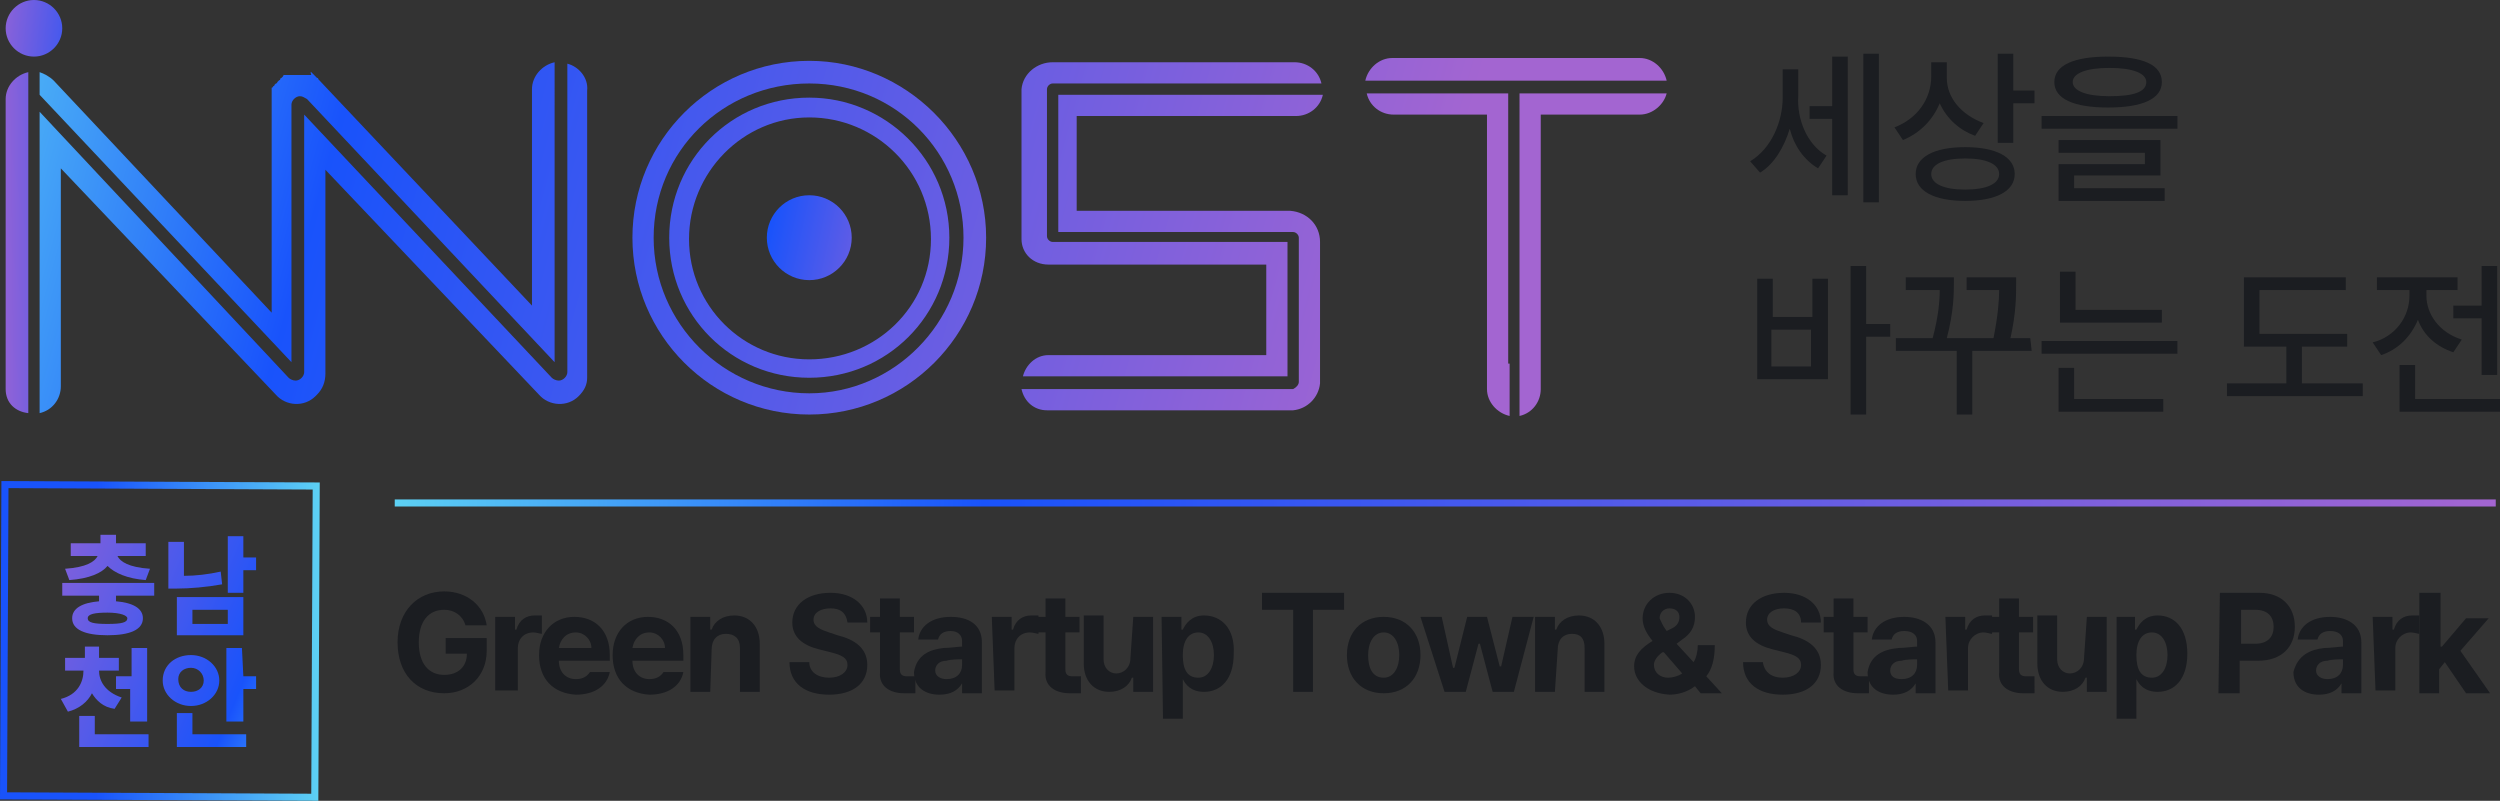 <?xml version="1.0" encoding="utf-8"?>
<!-- Generator: Adobe Illustrator 26.1.0, SVG Export Plug-In . SVG Version: 6.00 Build 0)  -->
<svg version="1.1" id="레이어_1" xmlns="http://www.w3.org/2000/svg" xmlns:xlink="http://www.w3.org/1999/xlink" x="0px"
	 y="0px" viewBox="0 0 176.7 56.6" style="enable-background:new 0 0 176.7 56.6;" xml:space="preserve">
<rect x="0" y="0" width="176.7" height="56.6" fill="#333333" stroke="none"/>
<style type="text/css">
	.st0{fill:url(#SVGID_1_);}
	.st1{fill:#1B1D21;}
	.st2{fill:url(#SVGID_00000147905180990394971260000000255764607115886470_);}
	.st3{fill:url(#SVGID_00000083056693665909123690000009795131747088912535_);}
	.st4{fill:url(#SVGID_00000090259372653170571730000013826309054657524608_);}
	.st5{fill:url(#SVGID_00000015322459674561045770000008783870851401367206_);}
	.st6{fill:url(#SVGID_00000097466770012055939650000005386363696494443935_);}
	.st7{fill:url(#SVGID_00000052823798701637379390000013865352025881978530_);}
	.st8{fill:url(#SVGID_00000005970229608203619440000010674502282287112328_);}
	.st9{fill:url(#SVGID_00000116953797427215832530000004189416848599593899_);}
	.st10{fill:url(#SVGID_00000132048368549200347910000000659730350472442539_);}
	.st11{fill:url(#SVGID_00000100356701103201566860000004822030878375807623_);}
	.st12{fill:url(#SVGID_00000151506566414123031900000005071777521391534737_);}
	.st13{fill:url(#SVGID_00000021834173276077774510000007756357677742403772_);}
	.st14{fill:url(#SVGID_00000093161400561179960450000004294055660396941758_);}
	.st15{fill:url(#SVGID_00000100341353864106584570000010969004496836883877_);}
	.st16{fill:url(#SVGID_00000150824384239929977160000011245817840575269288_);}
	.st17{fill:url(#SVGID_00000048484341883707486790000015528255186503396495_);}
	.st18{fill:url(#SVGID_00000076572870218745393570000009537699573337757594_);}
</style>
<g id="a">
</g>
<linearGradient id="SVGID_1_" gradientUnits="userSpaceOnUse" x1="27.92" y1="22.49" x2="176.38" y2="22.49" gradientTransform="matrix(1 0 0 -1 0 58)">
	<stop  offset="0" style="stop-color:#5DD1F4"/>
	<stop  offset="0.28" style="stop-color:#1953FB"/>
	<stop  offset="1" style="stop-color:#A365D1"/>
</linearGradient>
<rect x="27.9" y="35.3" class="st0" width="148.5" height="0.5"/>
<path class="st1" d="M129.1,11l-0.6,0.9c-1-0.6-1.7-1.6-2-2.8c-0.4,1.3-1.1,2.5-2.1,3.1l-0.7-0.8c1.5-0.9,2.3-2.8,2.3-4.5v-2h1.1
	v1.9C127,8.4,127.7,10.2,129.1,11z M127.9,7.5h1.6V4h1.1v9.8h-1.1V8.4h-1.6L127.9,7.5L127.9,7.5z M131.7,3.8h1.1v10.5h-1.1V3.8
	L131.7,3.8z"/>
<path class="st1" d="M140.2,8.7l-0.6,0.9c-1.1-0.4-2-1.2-2.5-2.3c-0.5,1.2-1.4,2.1-2.6,2.6l-0.6-0.9c1.6-0.6,2.6-2,2.6-3.6v-1h1.1
	v1.1C137.6,6.9,138.6,8.1,140.2,8.7L140.2,8.7z M138.9,10.4c2.2,0,3.5,0.7,3.5,1.9s-1.3,1.9-3.5,1.9c-2.2,0-3.5-0.7-3.5-1.9
	S136.7,10.4,138.9,10.4z M138.9,13.4c1.5,0,2.4-0.4,2.4-1.1c0-0.7-0.9-1.1-2.4-1.1s-2.4,0.4-2.4,1.1C136.5,13,137.4,13.4,138.9,13.4
	z M141.2,3.8h1.1v2.6h1.5v0.9h-1.5v2.8h-1.1V3.8L141.2,3.8z"/>
<path class="st1" d="M144.3,8.2h9.6v0.9h-9.6V8.2z M152.8,5.8c0,1.2-1.4,1.8-3.8,1.8s-3.8-0.6-3.8-1.8c0-1.2,1.4-1.8,3.8-1.8
	C151.5,4,152.8,4.6,152.8,5.8z M145.5,9.9h7.2v2.5h-6.1v0.9h6.4v0.9h-7.5v-2.6h6.1v-0.8h-6.1L145.5,9.9L145.5,9.9z M149.1,6.8
	c1.7,0,2.6-0.3,2.6-1c0-0.6-0.9-1-2.6-1s-2.6,0.4-2.6,1C146.5,6.4,147.4,6.8,149.1,6.8z"/>
<path class="st1" d="M124.2,19.7h1.1v2.7h2.8v-2.7h1.1v7.1h-5C124.2,26.8,124.2,19.7,124.2,19.7z M128,25.9v-2.6h-2.8v2.6H128z
	 M131.9,22.9h1.7v0.9h-1.7v5.5h-1.1V18.8h1.1V22.9L131.9,22.9z"/>
<path class="st1" d="M143.6,24.8h-4.2v4.5h-1.1v-4.5H134v-0.9h2.6c0.4-1.5,0.5-2.6,0.5-3.4h-2.4v-0.9h3.4V20c0,0.7,0,2-0.5,3.9h3.3
	c0.3-1.5,0.4-2.6,0.4-3.4H139v-0.9h3.5v0.5c0,0.8,0,2-0.4,3.8h1.4L143.6,24.8L143.6,24.8z"/>
<path class="st1" d="M144.3,24.1h9.6V25h-9.6V24.1z M145.5,26h1.1v2.2h6.3v0.9h-7.4V26z M152.8,22.8h-7.2v-3.6h1.1v2.7h6.1
	L152.8,22.8L152.8,22.8z"/>
<path class="st1" d="M165.9,24.5h-3.2v2.6h4.3V28h-9.6v-0.9h4.2v-2.6h-3v-4.9h7.2v0.9h-6.1v3.1h6.2L165.9,24.5L165.9,24.5z"/>
<path class="st1" d="M170.3,20.9v-0.4h-2.3v-0.9h5.7v0.9h-2.2v0.4c0,1.3,0.9,2.6,2.5,3.1l-0.6,0.9c-1.2-0.4-2.1-1.2-2.5-2.3
	c-0.5,1.2-1.4,2.1-2.6,2.5l-0.6-0.9C169.3,23.8,170.3,22.4,170.3,20.9L170.3,20.9z M169.6,25.8h1.1v2.4h6v0.9h-7.1
	C169.6,29.1,169.6,25.8,169.6,25.8z M176.5,26.5h-1.1v-4h-2v-0.9h2v-2.8h1.1V26.5z"/>
<linearGradient id="SVGID_00000101104191315983022820000012460543223447241638_" gradientUnits="userSpaceOnUse" x1="-5.57" y1="58.66" x2="99.26" y2="29.46" gradientTransform="matrix(1 0 0 -1 0 58)">
	<stop  offset="0" style="stop-color:#FFFFFF"/>
	<stop  offset="0" style="stop-color:#5DD1F4"/>
	<stop  offset="0.28" style="stop-color:#1953FB"/>
	<stop  offset="1" style="stop-color:#A365D1"/>
</linearGradient>
<path style="fill:url(#SVGID_00000101104191315983022820000012460543223447241638_);" d="M57.2,6.9c-5.5,0-9.9,4.4-9.9,9.9
	s4.4,9.9,9.9,9.9s9.9-4.4,9.9-9.9S62.6,6.9,57.2,6.9z M57.2,25.4c-4.7,0-8.5-3.8-8.5-8.5s3.8-8.6,8.5-8.6s8.6,3.8,8.6,8.6
	S61.9,25.4,57.2,25.4z"/>
<linearGradient id="SVGID_00000034084091920724429260000000738603249699752631_" gradientUnits="userSpaceOnUse" x1="-5.57" y1="58.66" x2="99.26" y2="29.46" gradientTransform="matrix(1 0 0 -1 0 58)">
	<stop  offset="0" style="stop-color:#FFFFFF"/>
	<stop  offset="0" style="stop-color:#5DD1F4"/>
	<stop  offset="0.28" style="stop-color:#1953FB"/>
	<stop  offset="1" style="stop-color:#A365D1"/>
</linearGradient>
<path style="fill:url(#SVGID_00000034084091920724429260000000738603249699752631_);" d="M57.2,4.3c-6.9,0-12.5,5.6-12.5,12.5
	s5.6,12.5,12.5,12.5s12.5-5.6,12.5-12.5S64,4.3,57.2,4.3z M57.2,27.8c-6,0-11-4.9-11-11s4.9-10.9,11-10.9s10.9,4.9,10.9,10.9
	S63.2,27.8,57.2,27.8z"/>
<linearGradient id="SVGID_00000124121103281045600380000015323929922950201476_" gradientUnits="userSpaceOnUse" x1="-6.57" y1="53.139" x2="98.26" y2="23.939" gradientTransform="matrix(1 0 0 -1 0 58)">
	<stop  offset="0" style="stop-color:#FFFFFF"/>
	<stop  offset="0" style="stop-color:#5DD1F4"/>
	<stop  offset="0.28" style="stop-color:#1953FB"/>
	<stop  offset="1" style="stop-color:#A365D1"/>
</linearGradient>
<path style="fill:url(#SVGID_00000124121103281045600380000015323929922950201476_);" d="M2.8,6.7l17.8,18.9V7.4h0
	c0-0.3,0.3-0.6,0.6-0.6c0.2,0,0.3,0.1,0.5,0.2l17.5,18.6V4.4c-0.9,0.2-1.6,1-1.6,1.9v15.3l-15.1-16c0,0,0,0,0,0c0,0,0-0.1-0.1-0.1
	c0,0,0,0-0.1-0.1c0,0,0,0-0.1-0.1s0,0-0.1-0.1c0,0,0,0-0.1-0.1S22,5.3,22,5.3s0,0-0.1,0c0,0-0.1,0-0.1,0c0,0-0.1,0-0.1,0
	c0,0-0.1,0-0.1,0s-0.1,0-0.1,0c0,0-0.1,0-0.1,0s-0.1,0-0.1,0c0,0-0.1,0-0.1,0s-0.1,0-0.1,0c0,0-0.1,0-0.1,0c0,0,0,0,0,0s0,0,0,0
	c0,0-0.1,0-0.1,0c0,0-0.1,0-0.1,0s-0.1,0-0.1,0c0,0-0.1,0-0.1,0c0,0-0.1,0-0.1,0s-0.1,0-0.1,0s-0.1,0-0.1,0s-0.1,0-0.1,0
	c0,0-0.1,0-0.1,0c0,0-0.1,0-0.1,0.1c0,0,0,0-0.1,0.1s-0.1,0-0.1,0.1s0,0-0.1,0.1c0,0-0.1,0.1-0.1,0.1c0,0,0,0,0,0c0,0,0,0,0,0
	c0,0,0,0.1-0.1,0.1c0,0,0,0-0.1,0.1c0,0,0,0.1-0.1,0.1c0,0,0,0.1-0.1,0.1c0,0,0,0.1,0,0.1c0,0,0,0.1,0,0.1c0,0,0,0.1,0,0.1
	c0,0,0,0.1,0,0.1s0,0.1,0,0.1c0,0,0,0.1,0,0.1s0,0.1,0,0.1c0,0,0,0.1,0,0.1s0,0.1,0,0.1c0,0,0,0.1,0,0.1s0,0.1,0,0.1
	c0,0,0,0.1,0,0.1c0,0,0,0,0,0v14.7L3.8,5.7c-0.3-0.3-0.7-0.5-1-0.6V6.7L2.8,6.7z"/>
<linearGradient id="SVGID_00000116205912246346851770000000188247572303643320_" gradientUnits="userSpaceOnUse" x1="-7.65" y1="49.26" x2="97.18" y2="20.06" gradientTransform="matrix(1 0 0 -1 0 58)">
	<stop  offset="0" style="stop-color:#FFFFFF"/>
	<stop  offset="0" style="stop-color:#5DD1F4"/>
	<stop  offset="0.28" style="stop-color:#1953FB"/>
	<stop  offset="1" style="stop-color:#A365D1"/>
</linearGradient>
<path style="fill:url(#SVGID_00000116205912246346851770000000188247572303643320_);" d="M40.1,4.5v21.8l0,0c0,0.3-0.3,0.6-0.6,0.6
	c-0.2,0-0.4-0.1-0.5-0.2l0,0L21.5,8.1v18.2l0,0c0,0.3-0.3,0.6-0.6,0.6c-0.2,0-0.4-0.1-0.5-0.2l0,0L2.8,7.9v21.3
	c0.9-0.2,1.5-1,1.5-1.9V11.9l15.2,16c0.7,0.8,2,0.9,2.8,0.1c0,0,0.1-0.1,0.1-0.1c0.4-0.4,0.6-0.9,0.6-1.5V12l15.1,15.9
	c0.7,0.8,2,0.9,2.8,0.1c0.4-0.4,0.6-0.8,0.6-1.3c0-0.1,0-0.2,0-0.3l0,0V6.4C41.6,5.5,40.9,4.7,40.1,4.5L40.1,4.5z"/>
<linearGradient id="SVGID_00000122710006794929636610000015561012721361497242_" gradientUnits="userSpaceOnUse" x1="11.84" y1="40.92" x2="-0.96" y2="40.79" gradientTransform="matrix(1 0 0 -1 0 58)">
	<stop  offset="0" style="stop-color:#FFFFFF"/>
	<stop  offset="0" style="stop-color:#5DD1F4"/>
	<stop  offset="0.28" style="stop-color:#1953FB"/>
	<stop  offset="1" style="stop-color:#A365D1"/>
</linearGradient>
<path style="fill:url(#SVGID_00000122710006794929636610000015561012721361497242_);" d="M2,5.1C1.1,5.3,0.4,6.1,0.4,7v20.5
	c0,1,0.7,1.6,1.6,1.7V5.1z"/>
<linearGradient id="SVGID_00000025407299141423133240000012636017490356312479_" gradientUnits="userSpaceOnUse" x1="-1.491" y1="65.748" x2="100.969" y2="37.208" gradientTransform="matrix(1 0 0 -1 0 58)">
	<stop  offset="0" style="stop-color:#FFFFFF"/>
	<stop  offset="0" style="stop-color:#5DD1F4"/>
	<stop  offset="0.28" style="stop-color:#1953FB"/>
	<stop  offset="1" style="stop-color:#A365D1"/>
</linearGradient>
<path style="fill:url(#SVGID_00000025407299141423133240000012636017490356312479_);" d="M74.1,18.7h15.4v6.4H74.1
	c-0.9,0-1.6,0.7-1.8,1.5H91v-9.5H74.4c-0.2,0-0.4-0.2-0.4-0.4l0,0V6.3l0,0c0-0.2,0.2-0.4,0.4-0.4h19c-0.2-0.9-1-1.5-1.9-1.5
	c0,0,0,0-0.1,0h-17c-1.1,0-2.1,0.8-2.2,1.9h0v10.6l0,0C72.2,17.9,73,18.7,74.1,18.7L74.1,18.7z"/>
<linearGradient id="SVGID_00000118376684591604016690000010917924398868220035_" gradientUnits="userSpaceOnUse" x1="-1.982" y1="63.973" x2="100.478" y2="35.433" gradientTransform="matrix(1 0 0 -1 0 58)">
	<stop  offset="0" style="stop-color:#FFFFFF"/>
	<stop  offset="0" style="stop-color:#5DD1F4"/>
	<stop  offset="0.28" style="stop-color:#1953FB"/>
	<stop  offset="1" style="stop-color:#A365D1"/>
</linearGradient>
<path style="fill:url(#SVGID_00000118376684591604016690000010917924398868220035_);" d="M91.2,14.9H76.1V8.2h15.4c0,0,0,0,0.1,0
	c0.9,0,1.7-0.6,1.9-1.5H74.8v9.7h16.6c0.2,0,0.4,0.2,0.4,0.4l0,0V27l0,0c0,0,0,0,0,0c0,0.2-0.2,0.4-0.4,0.5H72.2
	c0.2,0.9,0.9,1.5,1.8,1.5h17.4v0c1-0.1,1.8-0.9,1.9-1.9h0v-10l0,0C93.3,15.9,92.4,15,91.2,14.9z"/>
<linearGradient id="SVGID_00000045619468141415235510000007491412359152979614_" gradientUnits="userSpaceOnUse" x1="0.141" y1="82.663" x2="104.971" y2="53.463" gradientTransform="matrix(1 0 0 -1 0 58)">
	<stop  offset="0" style="stop-color:#FFFFFF"/>
	<stop  offset="0" style="stop-color:#5DD1F4"/>
	<stop  offset="0.28" style="stop-color:#1953FB"/>
	<stop  offset="1" style="stop-color:#A365D1"/>
</linearGradient>
<path style="fill:url(#SVGID_00000045619468141415235510000007491412359152979614_);" d="M115.9,4.1C115.9,4.1,115.8,4.1,115.9,4.1
	H98.4c-0.9,0-1.7,0.7-1.9,1.6h21.3C117.6,4.8,116.8,4.1,115.9,4.1L115.9,4.1z"/>
<linearGradient id="SVGID_00000019662259786757820430000010656200566427966603_" gradientUnits="userSpaceOnUse" x1="-3.21" y1="70.621" x2="101.62" y2="41.422" gradientTransform="matrix(1 0 0 -1 0 58)">
	<stop  offset="0" style="stop-color:#FFFFFF"/>
	<stop  offset="0" style="stop-color:#5DD1F4"/>
	<stop  offset="0.28" style="stop-color:#1953FB"/>
	<stop  offset="1" style="stop-color:#A365D1"/>
</linearGradient>
<path style="fill:url(#SVGID_00000019662259786757820430000010656200566427966603_);" d="M106.6,25.7V6.6h-10c0.2,0.9,1,1.5,1.9,1.5
	h6.6v19.4l0,0c0,0.9,0.7,1.7,1.6,1.9V25.7z"/>
<linearGradient id="SVGID_00000086684296830300023140000011809109829264813494_" gradientUnits="userSpaceOnUse" x1="-2.782" y1="72.181" x2="102.048" y2="42.981" gradientTransform="matrix(1 0 0 -1 0 58)">
	<stop  offset="0" style="stop-color:#FFFFFF"/>
	<stop  offset="0" style="stop-color:#5DD1F4"/>
	<stop  offset="0.28" style="stop-color:#1953FB"/>
	<stop  offset="1" style="stop-color:#A365D1"/>
</linearGradient>
<path style="fill:url(#SVGID_00000086684296830300023140000011809109829264813494_);" d="M107.4,25.7L107.4,25.7v3.7
	c0.9-0.2,1.5-1,1.5-1.9l0,0V8.1h6.9c0,0,0,0,0.1,0c0.9,0,1.7-0.7,1.9-1.5h-10.4L107.4,25.7L107.4,25.7z"/>
<linearGradient id="SVGID_00000042001156782219484410000015894352785240723627_" gradientUnits="userSpaceOnUse" x1="10.41" y1="55.084" x2="-1.23" y2="56.384" gradientTransform="matrix(1 0 0 -1 0 58)">
	<stop  offset="0" style="stop-color:#FFFFFF"/>
	<stop  offset="0" style="stop-color:#5DD1F4"/>
	<stop  offset="0.28" style="stop-color:#1953FB"/>
	<stop  offset="1" style="stop-color:#A365D1"/>
</linearGradient>
<path style="fill:url(#SVGID_00000042001156782219484410000015894352785240723627_);" d="M2.4,0c-1.1,0-2,0.9-2,2s0.9,2,2,2
	s2-0.9,2-2S3.5,0,2.4,0z"/>
<path class="st1" d="M31.4,43.1c-1.1,0-1.8,0.8-1.8,2.3s0.7,2.3,1.8,2.3c1,0,1.6-0.6,1.6-1.5h-1.5v-1.1h2.9v0.9c0,1.8-1.3,3-3,3
	c-2,0-3.3-1.4-3.3-3.6s1.4-3.6,3.3-3.6c1.6,0,2.8,1,3,2.4h-1.5C32.7,43.5,32.1,43.1,31.4,43.1L31.4,43.1z"/>
<path class="st1" d="M35,43.6h1.4v0.9h0.1c0.2-0.7,0.7-1,1.3-1c0.2,0,0.3,0,0.5,0v1.3c-0.1,0-0.4-0.1-0.6-0.1
	c-0.7,0-1.1,0.5-1.1,1.1v3H35L35,43.6L35,43.6z"/>
<path class="st1" d="M38.1,46.3c0-1.6,1-2.7,2.5-2.7c1.4,0,2.5,0.9,2.5,2.7v0.4h-3.6c0,0.8,0.5,1.3,1.2,1.3c0.5,0,0.8-0.2,1-0.5h1.4
	c-0.2,1-1.1,1.6-2.4,1.6C39.1,49,38.1,48,38.1,46.3L38.1,46.3z M41.8,45.8c0-0.6-0.5-1.1-1.1-1.1c-0.7,0-1.1,0.5-1.2,1.1H41.8z"/>
<path class="st1" d="M43.3,46.3c0-1.6,1-2.7,2.5-2.7c1.4,0,2.5,0.9,2.5,2.7v0.4h-3.6c0,0.8,0.5,1.3,1.2,1.3c0.5,0,0.8-0.2,1-0.5h1.4
	c-0.2,1-1.1,1.6-2.4,1.6C44.3,49,43.3,48,43.3,46.3L43.3,46.3z M47,45.8c0-0.6-0.5-1.1-1.1-1.1c-0.7,0-1.1,0.5-1.2,1.1H47z"/>
<path class="st1" d="M50.2,48.9h-1.4v-5.3h1.4v0.9h0.1c0.2-0.6,0.8-1,1.6-1c1.1,0,1.8,0.8,1.8,2v3.4h-1.4v-3.1c0-0.7-0.4-1-1-1
	s-1,0.4-1,1.1L50.2,48.9L50.2,48.9z"/>
<path class="st1" d="M58.7,43c-0.7,0-1.2,0.3-1.2,0.8c0,0.5,0.5,0.7,1.1,0.9l0.6,0.2c1.2,0.3,2.1,0.9,2.1,2.1c0,1.3-1,2.1-2.7,2.1
	c-1.7,0-2.8-0.8-2.8-2.3h1.4c0,0.7,0.6,1.1,1.4,1.1s1.3-0.4,1.3-0.9c0-0.5-0.4-0.7-1.2-0.9l-0.8-0.2c-1.2-0.3-1.9-0.9-1.9-1.9
	c0-1.3,1.1-2.1,2.7-2.1s2.6,0.9,2.6,2.1h-1.4C59.8,43.3,59.4,43,58.7,43L58.7,43z"/>
<path class="st1" d="M64.6,44.7h-1v2.6c0,0.4,0.2,0.5,0.5,0.5c0.2,0,0.4,0,0.6,0V49c-0.2,0-0.4,0-0.8,0c-1,0-1.8-0.5-1.7-1.5v-2.8
	h-0.7v-1.1h0.7v-1.3h1.4v1.3h1V44.7z"/>
<path class="st1" d="M66.7,45.8c0.4,0,1.1-0.1,1.3-0.1v-0.4c0-0.4-0.3-0.7-0.8-0.7c-0.5,0-0.8,0.2-0.9,0.6h-1.4
	c0.1-0.9,0.9-1.6,2.3-1.6c1.2,0,2.2,0.5,2.2,1.8v3.6h-1.4v-0.7h0c-0.3,0.5-0.8,0.8-1.6,0.8c-1,0-1.8-0.5-1.8-1.6
	C64.8,46.3,65.7,45.9,66.7,45.8L66.7,45.8z M66.9,48c0.7,0,1.1-0.4,1.1-1v-0.4c-0.2,0-0.8,0-1.1,0.1c-0.5,0-0.8,0.3-0.8,0.7
	S66.5,48,66.9,48z"/>
<path class="st1" d="M70.1,43.6h1.4v0.9h0.1c0.2-0.7,0.7-1,1.3-1c0.2,0,0.3,0,0.5,0v1.3c-0.1,0-0.4-0.1-0.6-0.1
	c-0.7,0-1.1,0.5-1.1,1.1v3h-1.4L70.1,43.6L70.1,43.6z"/>
<path class="st1" d="M76.3,44.7h-1v2.6c0,0.4,0.2,0.5,0.5,0.5c0.2,0,0.4,0,0.6,0V49c-0.2,0-0.4,0-0.8,0c-1,0-1.8-0.5-1.7-1.5v-2.8
	h-0.7v-1.1h0.7v-1.3h1.4v1.3h1C76.3,43.6,76.3,44.7,76.3,44.7z"/>
<path class="st1" d="M80.1,43.6h1.4v5.3h-1.4v-1h-0.1c-0.2,0.6-0.8,1-1.6,1c-1.1,0-1.8-0.8-1.8-2v-3.4h1.4v3.1c0,0.6,0.4,1,0.9,1
	c0.5,0,1-0.4,1-1.1L80.1,43.6L80.1,43.6z"/>
<path class="st1" d="M82.1,43.6h1.4v0.9h0.1c0.2-0.4,0.6-1,1.5-1c1.2,0,2.2,0.9,2.1,2.7c0,1.8-0.9,2.7-2.1,2.7
	c-0.9,0-1.3-0.5-1.5-0.9h0v2.8h-1.4L82.1,43.6L82.1,43.6z M84.7,47.9c0.7,0,1.1-0.7,1.1-1.6c0-0.9-0.4-1.6-1.1-1.6s-1.1,0.6-1.1,1.6
	S83.9,47.9,84.7,47.9z"/>
<path class="st1" d="M89.2,41.9H95v1.2h-2.2v5.8h-1.4v-5.8h-2.2C89.2,43.1,89.2,41.9,89.2,41.9z"/>
<path class="st1" d="M95.2,46.3c0-1.6,1-2.7,2.6-2.7s2.6,1.1,2.6,2.7c0,1.6-1,2.7-2.6,2.7C96.2,49,95.2,47.9,95.2,46.3z M97.8,47.9
	c0.7,0,1.1-0.7,1.1-1.6s-0.4-1.6-1.1-1.6s-1.1,0.7-1.1,1.6S97,47.9,97.8,47.9z"/>
<path class="st1" d="M100.4,43.6h1.5l0.8,3.6h0.1l0.9-3.6h1.4l0.9,3.5h0.1l0.8-3.5h1.5l-1.4,5.3h-1.5l-0.9-3.4h-0.1l-0.9,3.4h-1.5
	L100.4,43.6L100.4,43.6z"/>
<path class="st1" d="M109.9,48.9h-1.4v-5.3h1.4v0.9h0.1c0.2-0.6,0.8-1,1.6-1c1.1,0,1.8,0.8,1.8,2v3.4h-1.4v-3.1c0-0.7-0.3-1-0.9-1
	s-1,0.4-1,1.1L109.9,48.9L109.9,48.9z"/>
<path class="st1" d="M115.5,47.1c0-0.8,0.5-1.3,1.3-1.8c-0.4-0.5-0.7-1-0.7-1.6c0-1,0.8-1.8,1.9-1.8c1.1,0,1.8,0.8,1.8,1.7
	c0,0.7-0.3,1.2-0.9,1.6l-0.4,0.3l1.2,1.3c0.2-0.3,0.3-0.8,0.3-1.2h1.2c0,1-0.2,1.7-0.6,2.2l1.1,1.2h-1.5l-0.4-0.5
	c-0.5,0.4-1.2,0.6-1.8,0.6C116.4,49,115.5,48.1,115.5,47.1L115.5,47.1z M117.9,47.9c0.3,0,0.7-0.1,1-0.3l-1.3-1.5l-0.1,0
	c-0.4,0.3-0.6,0.6-0.6,0.9C116.9,47.5,117.3,47.9,117.9,47.9L117.9,47.9z M117.8,44.6l0.4-0.2c0.4-0.2,0.5-0.5,0.5-0.8
	c0-0.3-0.2-0.6-0.7-0.6c-0.4,0-0.7,0.3-0.7,0.7C117.4,43.9,117.5,44.2,117.8,44.6L117.8,44.6z"/>
<path class="st1" d="M126.1,43c-0.7,0-1.2,0.3-1.2,0.8c0,0.5,0.5,0.7,1.1,0.9l0.6,0.2c1.2,0.3,2.1,0.9,2.1,2.1c0,1.3-1,2.1-2.7,2.1
	c-1.7,0-2.8-0.8-2.8-2.3h1.4c0.1,0.7,0.6,1.1,1.4,1.1s1.3-0.4,1.3-0.9c0-0.5-0.4-0.7-1.2-0.9l-0.8-0.2c-1.2-0.3-1.9-0.9-1.9-1.9
	c0-1.3,1.1-2.1,2.7-2.1s2.6,0.9,2.6,2.1h-1.4C127.3,43.3,126.8,43,126.1,43L126.1,43z"/>
<path class="st1" d="M132,44.7h-1v2.6c0,0.4,0.2,0.5,0.5,0.5c0.1,0,0.4,0,0.6,0V49c-0.2,0-0.4,0-0.8,0c-1,0-1.8-0.5-1.7-1.5v-2.8
	h-0.7v-1.1h0.7v-1.3h1.4v1.3h1V44.7z"/>
<path class="st1" d="M134.2,45.8c0.4,0,1.1-0.1,1.3-0.1v-0.4c0-0.4-0.3-0.7-0.9-0.7c-0.5,0-0.8,0.2-0.9,0.6h-1.4
	c0.1-0.9,0.9-1.6,2.3-1.6c1.1,0,2.2,0.5,2.2,1.8v3.6h-1.4v-0.7h0c-0.3,0.5-0.8,0.8-1.6,0.8c-1,0-1.8-0.5-1.8-1.6
	C132.2,46.3,133.1,45.9,134.2,45.8L134.2,45.8z M134.4,48c0.7,0,1.1-0.4,1.1-1v-0.4c-0.2,0-0.8,0-1.1,0.1c-0.5,0-0.8,0.3-0.8,0.7
	S133.9,48,134.4,48L134.4,48z"/>
<path class="st1" d="M137.5,43.6h1.4v0.9h0.1c0.2-0.7,0.7-1,1.3-1c0.1,0,0.3,0,0.5,0v1.3c-0.1,0-0.4-0.1-0.6-0.1
	c-0.6,0-1.1,0.5-1.1,1.1v3h-1.4L137.5,43.6L137.5,43.6z"/>
<path class="st1" d="M143.7,44.7h-1v2.6c0,0.4,0.2,0.5,0.5,0.5c0.1,0,0.4,0,0.6,0V49c-0.2,0-0.4,0-0.8,0c-1,0-1.8-0.5-1.7-1.5v-2.8
	h-0.7v-1.1h0.7v-1.3h1.4v1.3h1V44.7z"/>
<path class="st1" d="M147.5,43.6h1.4v5.3h-1.4v-1h-0.1c-0.2,0.6-0.8,1-1.6,1c-1.1,0-1.8-0.8-1.8-2v-3.4h1.4v3.1c0,0.6,0.4,1,0.9,1
	c0.5,0,1-0.4,1-1.1L147.5,43.6L147.5,43.6z"/>
<path class="st1" d="M149.5,43.6h1.4v0.9h0.1c0.2-0.4,0.6-1,1.5-1c1.2,0,2.1,0.9,2.1,2.7c0,1.8-0.9,2.7-2.1,2.7
	c-0.9,0-1.3-0.5-1.5-0.9h0v2.8h-1.4V43.6L149.5,43.6z M152.1,47.9c0.7,0,1.1-0.7,1.1-1.6c0-0.9-0.4-1.6-1.1-1.6s-1.1,0.6-1.1,1.6
	S151.3,47.9,152.1,47.9z"/>
<path class="st1" d="M156.9,41.9h2.8c1.6,0,2.5,1,2.5,2.4s-0.9,2.4-2.6,2.4h-1.3v2.3h-1.5L156.9,41.9L156.9,41.9z M159.4,45.5
	c0.9,0,1.3-0.5,1.3-1.2c0-0.7-0.4-1.2-1.3-1.2h-1v2.4H159.4z"/>
<path class="st1" d="M164.3,45.8c0.4,0,1.1-0.1,1.3-0.1v-0.4c0-0.4-0.3-0.7-0.9-0.7c-0.5,0-0.8,0.2-0.9,0.6h-1.4
	c0.1-0.9,0.9-1.6,2.3-1.6c1.1,0,2.2,0.5,2.2,1.8v3.6h-1.4v-0.7h0c-0.3,0.5-0.8,0.8-1.6,0.8c-1,0-1.8-0.5-1.8-1.6
	C162.4,46.3,163.3,45.9,164.3,45.8L164.3,45.8z M164.5,48c0.7,0,1.1-0.4,1.1-1v-0.4c-0.2,0-0.8,0-1.1,0.1c-0.5,0-0.8,0.3-0.8,0.7
	S164.1,48,164.5,48L164.5,48z"/>
<path class="st1" d="M167.7,43.6h1.4v0.9h0.1c0.2-0.7,0.7-1,1.3-1c0.1,0,0.3,0,0.5,0v1.3c-0.1,0-0.4-0.1-0.6-0.1
	c-0.6,0-1.1,0.5-1.1,1.1v3h-1.4L167.7,43.6L167.7,43.6z"/>
<path class="st1" d="M171.1,41.9h1.4v3.8h0.1l1.7-2h1.6l-2,2.3l2.1,3h-1.7l-1.5-2.2l-0.4,0.5v1.7h-1.4V41.9L171.1,41.9z"/>
<linearGradient id="SVGID_00000152256612305641432070000007421961172810971283_" gradientUnits="userSpaceOnUse" x1="-3.205" y1="-57.433" x2="19.349" y2="-57.433" gradientTransform="matrix(1 4.712372e-03 4.712372e-03 -1 3.528 -12.17)">
	<stop  offset="0.3" style="stop-color:#1953FB"/>
	<stop  offset="1" style="stop-color:#5DD1F4"/>
</linearGradient>
<path style="fill:url(#SVGID_00000152256612305641432070000007421961172810971283_);" d="M22.5,56.6L0,56.5L0.1,34l22.5,0.1
	L22.5,56.6z M0.5,56l21.5,0.1l0.1-21.5L0.6,34.5C0.6,34.5,0.5,56,0.5,56z"/>
<linearGradient id="SVGID_00000127746493121488609730000018276286089666793879_" gradientUnits="userSpaceOnUse" x1="19.633" y1="-61.239" x2="-6.847" y2="-50.369" gradientTransform="matrix(1 3.839715e-03 3.839715e-03 -1 6.188 -12.459)">
	<stop  offset="0" style="stop-color:#FFFFFF"/>
	<stop  offset="0" style="stop-color:#5DD1F4"/>
	<stop  offset="0.28" style="stop-color:#1953FB"/>
	<stop  offset="1" style="stop-color:#A365D1"/>
</linearGradient>
<path style="fill:url(#SVGID_00000127746493121488609730000018276286089666793879_);" d="M10.9,42.1H8.2v0.4
	c1.2,0.1,1.9,0.5,1.9,1.2c0,0.8-0.9,1.2-2.5,1.2c-1.6,0-2.5-0.4-2.5-1.2c0-0.7,0.7-1.1,1.9-1.2v-0.4H4.4v-0.9l6.5,0L10.9,42.1
	L10.9,42.1z M4.6,40.2c1.5-0.1,2.1-0.5,2.3-0.9H5v-0.9h2.1v-0.6h1.1v0.6h2.1v0.9h-2c0.2,0.4,0.8,0.8,2.3,0.9l-0.3,0.8
	c-1.3-0.1-2.2-0.5-2.7-1c-0.4,0.5-1.3,0.9-2.7,1L4.6,40.2L4.6,40.2z M7.6,43.3c-0.9,0-1.4,0.1-1.4,0.4s0.4,0.4,1.4,0.4S9,44,9,43.7
	C9,43.5,8.5,43.3,7.6,43.3L7.6,43.3z"/>
<linearGradient id="SVGID_00000085239310389794930830000014750701050323304107_" gradientUnits="userSpaceOnUse" x1="20.684" y1="-58.677" x2="-5.796" y2="-47.797" gradientTransform="matrix(1 3.839715e-03 3.839715e-03 -1 6.188 -12.459)">
	<stop  offset="0" style="stop-color:#FFFFFF"/>
	<stop  offset="0" style="stop-color:#5DD1F4"/>
	<stop  offset="0.28" style="stop-color:#1953FB"/>
	<stop  offset="1" style="stop-color:#A365D1"/>
</linearGradient>
<path style="fill:url(#SVGID_00000085239310389794930830000014750701050323304107_);" d="M15.7,41.3c-1.1,0.2-2.3,0.3-3.2,0.3h-0.6
	v-3.3h1.1v2.4c0.8,0,1.7-0.1,2.6-0.3L15.7,41.3L15.7,41.3z M12.5,44.9v-2.7l4.7,0v2.7C17.2,44.9,12.5,44.9,12.5,44.9z M13.6,43.1v1
	h2.5v-1L13.6,43.1L13.6,43.1z M18.1,39.4v0.9h-0.9v1.6h-1.1l0-4h1.1v1.5L18.1,39.4L18.1,39.4z"/>
<linearGradient id="SVGID_00000020388479606696017500000002079573604606521252_" gradientUnits="userSpaceOnUse" x1="16.92" y1="-67.856" x2="-9.57" y2="-56.976" gradientTransform="matrix(1 3.839715e-03 3.839715e-03 -1 6.188 -12.459)">
	<stop  offset="0" style="stop-color:#FFFFFF"/>
	<stop  offset="0" style="stop-color:#5DD1F4"/>
	<stop  offset="0.28" style="stop-color:#1953FB"/>
	<stop  offset="1" style="stop-color:#A365D1"/>
</linearGradient>
<path style="fill:url(#SVGID_00000020388479606696017500000002079573604606521252_);" d="M4.8,50.3l-0.5-0.9c1.2-0.3,1.6-1.2,1.6-2
	H4.6v-0.9h1.4v-0.8H7v0.8h1.4v0.9H7c0,0.7,0.4,1.5,1.6,1.9l-0.5,0.8C7.3,50,6.8,49.5,6.5,49C6.2,49.6,5.6,50.1,4.8,50.3L4.8,50.3z
	 M6.7,51.9h3.8v0.9l-4.9,0v-2.2h1.1C6.7,50.6,6.7,51.9,6.7,51.9z M8.2,47.8h1.1v-2h1.1l0,5.2H9.2v-2.3H8.2
	C8.2,48.7,8.2,47.8,8.2,47.8z"/>
<linearGradient id="SVGID_00000052094769176700669680000016718820601377707657_" gradientUnits="userSpaceOnUse" x1="17.9" y1="-65.446" x2="-8.58" y2="-54.576" gradientTransform="matrix(1 3.839715e-03 3.839715e-03 -1 6.188 -12.459)">
	<stop  offset="0" style="stop-color:#FFFFFF"/>
	<stop  offset="0" style="stop-color:#5DD1F4"/>
	<stop  offset="0.28" style="stop-color:#1953FB"/>
	<stop  offset="1" style="stop-color:#A365D1"/>
</linearGradient>
<path style="fill:url(#SVGID_00000052094769176700669680000016718820601377707657_);" d="M13.5,49.9c-1.1,0-2-0.8-2-1.8
	c0-1.1,0.9-1.8,2-1.8s2,0.8,2,1.8C15.5,49.1,14.6,49.9,13.5,49.9L13.5,49.9z M13.6,50.4v1.5h3.8v0.9l-4.9,0v-2.4H13.6L13.6,50.4z
	 M13.5,48.9c0.5,0,0.9-0.3,0.9-0.8c0-0.5-0.4-0.9-0.9-0.9c-0.5,0-0.9,0.3-0.9,0.8C12.6,48.6,13,48.9,13.5,48.9L13.5,48.9z
	 M17.2,47.8h0.9v0.9h-0.9V51H16l0-5.2h1.1L17.2,47.8L17.2,47.8z"/>
<linearGradient id="SVGID_00000174563164025684674410000007408894225983024809_" gradientUnits="userSpaceOnUse" x1="49.85" y1="42.836" x2="65.954" y2="39.32" gradientTransform="matrix(1 0 0 -1 0 58)">
	<stop  offset="0" style="stop-color:#FFFFFF"/>
	<stop  offset="0" style="stop-color:#5DD1F4"/>
	<stop  offset="0.28" style="stop-color:#1953FB"/>
	<stop  offset="1" style="stop-color:#A365D1"/>
</linearGradient>
<circle style="fill:url(#SVGID_00000174563164025684674410000007408894225983024809_);" cx="57.2" cy="16.8" r="3"/>
</svg>
